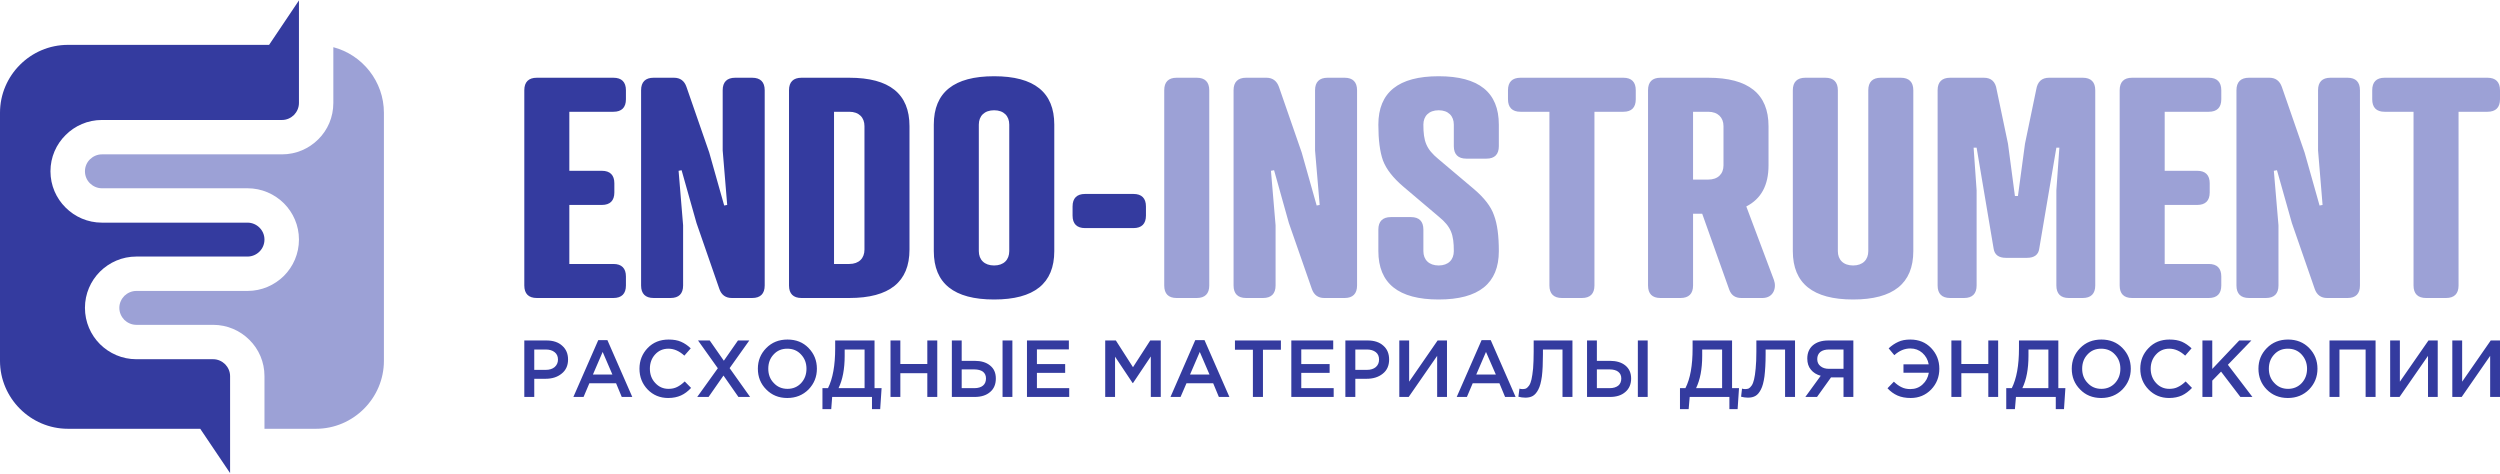 <?xml version="1.0" encoding="UTF-8"?>
<!DOCTYPE svg PUBLIC "-//W3C//DTD SVG 1.1//EN" "http://www.w3.org/Graphics/SVG/1.1/DTD/svg11.dtd">
<!-- Creator: CorelDRAW 2020 (64-Bit) -->
<svg xmlns="http://www.w3.org/2000/svg" xml:space="preserve" width="359px" height="68px" version="1.1" style="shape-rendering:geometricPrecision; text-rendering:geometricPrecision; image-rendering:optimizeQuality; fill-rule:evenodd; clip-rule:evenodd"
viewBox="0 0 21600000 4084000"
 xmlns:xlink="http://www.w3.org/1999/xlink"
 xmlns:xodm="http://www.corel.com/coreldraw/odm/2003">
 <defs>
  <style type="text/css">
   <![CDATA[
    .fil1 {fill:#343B9F}
    .fil0 {fill:#9CA1D6}
    .fil2 {fill:#343B9F;fill-rule:nonzero}
    .fil3 {fill:#343B9F;fill-rule:nonzero}
    .fil4 {fill:#9CA1D6;fill-rule:nonzero}
   ]]>
  </style>
 </defs>
 <g id="Слой_x0020_1">
  <path class="fil0" d="M2285000 3701000l445000 0c323000,0 587000,-265000 587000,-587000l0 -2143000c0,-271000 -186000,-501000 -437000,-567000l0 482000c0,123000 -49000,234000 -130000,314000 -80000,80000 -191000,130000 -313000,130000l-85000 0 -520000 0 -952000 0c-40000,0 -76000,17000 -103000,43000 -27000,27000 -43000,63000 -43000,103000 0,41000 16000,77000 43000,104000 27000,26000 63000,43000 103000,43000l308000 0 644000 0 307000 0c122000,0 233000,50000 314000,130000 80000,80000 130000,191000 130000,313000 0,123000 -50000,234000 -130000,314000 -81000,80000 -192000,130000 -314000,130000l-10000 0 -542000 0 -409000 0c-40000,0 -77000,17000 -104000,43000 -26000,27000 -43000,63000 -43000,103000 0,41000 17000,77000 43000,104000 27000,26000 64000,43000 104000,43000l109000 0 443000 0 112000 0c122000,0 233000,50000 313000,130000 81000,80000 130000,191000 130000,313000l0 455000z"/>
  <path class="fil1" d="M1730000 3701000l258000 383000 0 -838000c0,-40000 -17000,-76000 -43000,-103000 -27000,-26000 -63000,-43000 -103000,-43000l-112000 0 -443000 0 -109000 0c-123000,0 -233000,-50000 -314000,-130000 -80000,-80000 -130000,-191000 -130000,-314000 0,-122000 50000,-233000 130000,-313000 81000,-80000 191000,-130000 314000,-130000l409000 0 542000 0 10000 0c40000,0 77000,-17000 103000,-43000 27000,-27000 43000,-63000 43000,-104000 0,-40000 -16000,-76000 -43000,-103000 -26000,-26000 -63000,-43000 -103000,-43000l-307000 0 -644000 0 -308000 0c-122000,0 -233000,-50000 -313000,-130000 -81000,-80000 -131000,-191000 -131000,-314000 0,-122000 50000,-233000 131000,-313000 80000,-80000 191000,-130000 313000,-130000l952000 0 520000 0 85000 0c40000,0 76000,-17000 103000,-43000 26000,-27000 43000,-64000 43000,-104000l0 -886000 -258000 384000 -1738000 0c-323000,0 -587000,264000 -587000,587000l0 2143000c0,322000 264000,587000 587000,587000l1143000 0z"/>
  <path class="fil2" d="M4530000 3426000l0 -488000 192000 0c57000,0 102000,15000 135000,45000 34000,30000 51000,69000 51000,120000 0,52000 -19000,93000 -56000,122000 -37000,30000 -83000,44000 -140000,44000l-96000 0 0 157000 -86000 0zm86000 -234000l99000 0c32000,0 58000,-8000 77000,-24000 19000,-17000 29000,-38000 29000,-65000 0,-28000 -10000,-49000 -29000,-64000 -19000,-15000 -44000,-23000 -77000,-23000l-99000 0 0 176000zm338000 234000l215000 -491000 79000 0 215000 491000 -91000 0 -49000 -118000 -231000 0 -50000 118000 -88000 0zm169000 -194000l168000 0 -84000 -195000 -84000 195000zm650000 203000c-71000,0 -130000,-25000 -177000,-73000 -47000,-49000 -71000,-109000 -71000,-180000 0,-70000 24000,-130000 71000,-179000 47000,-49000 108000,-73000 181000,-73000 42000,0 78000,6000 107000,19000 30000,13000 58000,32000 84000,57000l-55000 63000c-44000,-40000 -90000,-60000 -137000,-60000 -47000,0 -85000,16000 -116000,50000 -30000,33000 -45000,74000 -45000,123000 0,49000 15000,90000 46000,123000 31000,34000 69000,51000 115000,51000 28000,0 52000,-5000 74000,-16000 21000,-10000 43000,-26000 66000,-48000l55000 56000c-27000,29000 -56000,51000 -87000,65000 -31000,14000 -68000,22000 -111000,22000zm251000 -9000l178000 -248000 -171000 -240000 101000 0 122000 175000 122000 -175000 98000 0 -170000 239000 177000 249000 -101000 0 -129000 -185000 -129000 185000 -98000 0zm962000 -65000c-49000,49000 -110000,74000 -184000,74000 -74000,0 -134000,-25000 -182000,-74000 -48000,-48000 -72000,-108000 -72000,-179000 0,-70000 24000,-129000 72000,-178000 49000,-50000 110000,-74000 184000,-74000 74000,0 135000,24000 182000,73000 48000,49000 72000,109000 72000,179000 0,70000 -24000,129000 -72000,179000zm-301000 -56000c31000,34000 71000,51000 119000,51000 48000,0 87000,-17000 118000,-50000 31000,-34000 46000,-75000 46000,-124000 0,-48000 -15000,-89000 -47000,-123000 -31000,-34000 -71000,-50000 -119000,-50000 -48000,0 -87000,16000 -118000,50000 -31000,33000 -46000,74000 -46000,123000 0,49000 15000,90000 47000,123000zm421000 226000l0 -181000 48000 0c41000,-82000 62000,-196000 62000,-343000l0 -69000 340000 0 0 412000 61000 0 -12000 181000 -71000 0 0 -105000 -344000 0 -8000 105000 -76000 0zm139000 -181000l225000 0 0 -334000 -172000 0 0 55000c0,114000 -18000,207000 -53000,279000zm449000 76000l0 -488000 85000 0 0 203000 233000 0 0 -203000 86000 0 0 488000 -86000 0 0 -205000 -233000 0 0 205000 -85000 0zm530000 0l0 -488000 85000 0 0 176000 112000 0c56000,0 100000,13000 133000,40000 34000,27000 50000,64000 50000,113000 0,49000 -16000,88000 -49000,116000 -33000,29000 -78000,43000 -135000,43000l-196000 0zm85000 -76000l110000 0c32000,0 57000,-8000 74000,-22000 17000,-14000 26000,-35000 26000,-62000 0,-25000 -9000,-44000 -26000,-58000 -18000,-13000 -43000,-20000 -76000,-20000l-108000 0 0 162000zm353000 76000l0 -488000 85000 0 0 488000 -85000 0zm211000 0l0 -488000 362000 0 0 77000 -276000 0 0 127000 244000 0 0 76000 -244000 0 0 132000 279000 0 0 76000 -365000 0zm676000 0l0 -488000 92000 0 148000 231000 149000 -231000 91000 0 0 488000 -86000 0 0 -350000 -154000 230000 -3000 0 -152000 -228000 0 348000 -85000 0zm564000 0l214000 -491000 80000 0 215000 491000 -91000 0 -49000 -118000 -231000 0 -51000 118000 -87000 0zm169000 -194000l168000 0 -84000 -195000 -84000 195000zm543000 194000l0 -408000 -155000 0 0 -80000 397000 0 0 80000 -155000 0 0 408000 -87000 0zm332000 0l0 -488000 362000 0 0 77000 -276000 0 0 127000 245000 0 0 76000 -245000 0 0 132000 280000 0 0 76000 -366000 0zm467000 0l0 -488000 193000 0c57000,0 102000,15000 135000,45000 34000,30000 50000,69000 50000,120000 0,52000 -18000,93000 -55000,122000 -37000,30000 -84000,44000 -140000,44000l-97000 0 0 157000 -86000 0zm86000 -234000l100000 0c32000,0 58000,-8000 77000,-24000 19000,-17000 28000,-38000 28000,-65000 0,-28000 -9000,-49000 -28000,-64000 -19000,-15000 -45000,-23000 -77000,-23000l-100000 0 0 176000zm380000 234000l0 -488000 85000 0 0 356000 246000 -356000 81000 0 0 488000 -85000 0 0 -355000 -246000 355000 -81000 0zm496000 0l215000 -491000 79000 0 215000 491000 -91000 0 -49000 -118000 -231000 0 -50000 118000 -88000 0zm169000 -194000l169000 0 -85000 -195000 -84000 195000zm424000 200000c-20000,0 -40000,-3000 -60000,-8000l9000 -70000c8000,3000 18000,4000 28000,4000 11000,0 21000,-2000 29000,-5000 8000,-4000 16000,-12000 26000,-25000 9000,-13000 16000,-31000 21000,-53000 5000,-23000 10000,-54000 14000,-95000 3000,-40000 5000,-89000 5000,-146000l0 -96000 335000 0 0 488000 -86000 0 0 -410000 -169000 0 0 43000c0,76000 -3000,139000 -9000,189000 -7000,50000 -17000,88000 -31000,114000 -14000,27000 -30000,45000 -47000,55000 -17000,10000 -39000,15000 -65000,15000zm533000 -6000l0 -488000 85000 0 0 176000 113000 0c55000,0 100000,13000 133000,40000 33000,27000 50000,64000 50000,113000 0,49000 -17000,88000 -50000,116000 -33000,29000 -77000,43000 -134000,43000l-197000 0zm85000 -76000l110000 0c33000,0 57000,-8000 75000,-22000 17000,-14000 26000,-35000 26000,-62000 0,-25000 -9000,-44000 -27000,-58000 -17000,-13000 -42000,-20000 -75000,-20000l-109000 0 0 162000zm354000 76000l0 -488000 85000 0 0 488000 -85000 0zm364000 105000l0 -181000 47000 0c42000,-82000 62000,-196000 62000,-343000l0 -69000 341000 0 0 412000 60000 0 -12000 181000 -71000 0 0 -105000 -343000 0 -9000 105000 -75000 0zm139000 -181000l225000 0 0 -334000 -172000 0 0 55000c0,114000 -18000,207000 -53000,279000zm448000 82000c-20000,0 -40000,-3000 -59000,-8000l8000 -70000c8000,3000 18000,4000 28000,4000 11000,0 21000,-2000 29000,-5000 8000,-4000 17000,-12000 26000,-25000 9000,-13000 16000,-31000 21000,-53000 6000,-23000 10000,-54000 14000,-95000 4000,-40000 6000,-89000 6000,-146000l0 -96000 334000 0 0 488000 -86000 0 0 -410000 -168000 0 0 43000c0,76000 -4000,139000 -10000,189000 -7000,50000 -17000,88000 -31000,114000 -14000,27000 -29000,45000 -47000,55000 -17000,10000 -39000,15000 -65000,15000zm496000 -6000l133000 -183000c-36000,-10000 -64000,-27000 -85000,-53000 -21000,-25000 -31000,-57000 -31000,-96000 0,-48000 16000,-86000 48000,-114000 33000,-28000 77000,-42000 134000,-42000l216000 0 0 488000 -85000 0 0 -169000 -108000 0 -121000 169000 -101000 0zm204000 -243000l126000 0 0 -167000 -124000 0c-33000,0 -58000,7000 -76000,21000 -18000,15000 -27000,36000 -27000,62000 0,26000 9000,46000 28000,61000 18000,15000 42000,23000 73000,23000zm707000 252000c-45000,0 -82000,-7000 -114000,-21000 -32000,-14000 -61000,-35000 -87000,-63000l55000 -57000c23000,22000 45000,38000 67000,48000 22000,11000 47000,16000 76000,16000 41000,0 76000,-13000 105000,-40000 29000,-26000 47000,-60000 54000,-101000l-219000 0 0 -73000 218000 0c-7000,-40000 -26000,-73000 -55000,-99000 -29000,-25000 -63000,-38000 -103000,-38000 -50000,0 -96000,19000 -139000,58000l-49000 -59000c26000,-24000 54000,-43000 83000,-56000 29000,-14000 64000,-20000 104000,-20000 73000,0 133000,24000 180000,73000 47000,49000 71000,109000 71000,179000 0,71000 -24000,131000 -71000,180000 -47000,48000 -106000,73000 -176000,73000zm351000 -9000l0 -488000 86000 0 0 203000 233000 0 0 -203000 85000 0 0 488000 -85000 0 0 -205000 -233000 0 0 205000 -86000 0zm474000 105000l0 -181000 48000 0c41000,-82000 62000,-196000 62000,-343000l0 -69000 340000 0 0 412000 61000 0 -12000 181000 -71000 0 0 -105000 -344000 0 -9000 105000 -75000 0zm139000 -181000l225000 0 0 -334000 -172000 0 0 55000c0,114000 -18000,207000 -53000,279000zm865000 11000c-49000,49000 -110000,74000 -184000,74000 -74000,0 -135000,-25000 -182000,-74000 -48000,-48000 -72000,-108000 -72000,-179000 0,-70000 24000,-129000 72000,-178000 49000,-50000 110000,-74000 184000,-74000 74000,0 134000,24000 182000,73000 48000,49000 72000,109000 72000,179000 0,70000 -24000,129000 -72000,179000zm-301000 -56000c31000,34000 71000,51000 119000,51000 48000,0 87000,-17000 118000,-50000 31000,-34000 46000,-75000 46000,-124000 0,-48000 -15000,-89000 -47000,-123000 -31000,-34000 -71000,-50000 -119000,-50000 -48000,0 -87000,16000 -118000,50000 -31000,33000 -46000,74000 -46000,123000 0,49000 15000,90000 47000,123000zm704000 130000c-71000,0 -130000,-25000 -177000,-73000 -48000,-49000 -72000,-109000 -72000,-180000 0,-70000 24000,-130000 72000,-179000 47000,-49000 107000,-73000 180000,-73000 42000,0 78000,6000 108000,19000 29000,13000 57000,32000 83000,57000l-55000 63000c-44000,-40000 -89000,-60000 -137000,-60000 -46000,0 -84000,16000 -115000,50000 -30000,33000 -46000,74000 -46000,123000 0,49000 16000,90000 46000,123000 31000,34000 69000,51000 115000,51000 28000,0 53000,-5000 74000,-16000 22000,-10000 44000,-26000 67000,-48000l55000 56000c-28000,29000 -57000,51000 -87000,65000 -31000,14000 -68000,22000 -111000,22000zm288000 -9000l0 -488000 85000 0 0 246000 233000 -246000 105000 0 -203000 210000 212000 278000 -104000 0 -167000 -219000 -76000 78000 0 141000 -85000 0zm922000 -65000c-49000,49000 -110000,74000 -184000,74000 -74000,0 -135000,-25000 -183000,-74000 -47000,-48000 -71000,-108000 -71000,-179000 0,-70000 24000,-129000 72000,-178000 49000,-50000 110000,-74000 184000,-74000 73000,0 134000,24000 182000,73000 48000,49000 72000,109000 72000,179000 0,70000 -24000,129000 -72000,179000zm-301000 -56000c31000,34000 71000,51000 119000,51000 47000,0 87000,-17000 118000,-50000 31000,-34000 46000,-75000 46000,-124000 0,-48000 -16000,-89000 -47000,-123000 -31000,-34000 -71000,-50000 -119000,-50000 -48000,0 -87000,16000 -118000,50000 -31000,33000 -46000,74000 -46000,123000 0,49000 15000,90000 47000,123000zm477000 121000l0 -488000 398000 0 0 488000 -86000 0 0 -410000 -226000 0 0 410000 -86000 0zm524000 0l0 -488000 84000 0 0 356000 247000 -356000 80000 0 0 488000 -84000 0 0 -355000 -246000 355000 -81000 0zm537000 0l0 -488000 85000 0 0 356000 247000 -356000 80000 0 0 488000 -85000 0 0 -355000 -246000 355000 -81000 0z"/>
  <g id="_2207299915264">
   <path class="fil3" d="M4638000 668000c-71000,0 -108000,37000 -108000,108000l0 1687000c0,71000 37000,108000 108000,108000l662000 0c71000,0 108000,-37000 108000,-108000l0 -78000c0,-71000 -37000,-108000 -108000,-108000l-381000 0 0 -510000 281000 0c71000,0 108000,-37000 108000,-108000l0 -79000c0,-71000 -37000,-108000 -108000,-108000l-281000 0 0 -510000 381000 0c71000,0 108000,-37000 108000,-108000l0 -78000c0,-71000 -37000,-108000 -108000,-108000l-662000 0zm1645000 1099000l-26000 5000 -129000 -457000 -197000 -568000c-18000,-53000 -55000,-79000 -108000,-79000l-176000 0c-71000,0 -108000,37000 -108000,108000l0 1687000c0,71000 37000,108000 108000,108000l147000 0c71000,0 108000,-37000 108000,-108000l0 -520000 -39000 -471000 26000 -5000 129000 457000 197000 568000c18000,53000 55000,79000 108000,79000l176000 0c71000,0 108000,-37000 108000,-108000l0 -1687000c0,-71000 -37000,-108000 -108000,-108000l-147000 0c-71000,0 -108000,37000 -108000,108000l0 520000 39000 471000zm1055000 804000c347000,0 520000,-139000 520000,-418000l0 -1067000c0,-279000 -173000,-418000 -520000,-418000l-413000 0c-71000,0 -108000,37000 -108000,108000l0 1687000c0,71000 37000,108000 108000,108000l413000 0zm-132000 -1609000l132000 0c84000,0 131000,50000 131000,124000l0 1067000c0,74000 -47000,124000 -131000,124000l-132000 0 0 -1315000zm1251000 111000c0,-74000 48000,-124000 132000,-124000 84000,0 131000,50000 131000,124000l0 1093000c0,74000 -47000,124000 -131000,124000 -84000,0 -132000,-50000 -132000,-124000l0 -1093000zm652000 0c0,-279000 -173000,-418000 -520000,-418000 -347000,0 -521000,139000 -521000,418000l0 1093000c0,279000 174000,418000 521000,418000 347000,0 520000,-139000 520000,-418000l0 -1093000zm266000 599000c-71000,0 -108000,37000 -108000,108000l0 79000c0,71000 37000,108000 108000,108000l418000 0c71000,0 108000,-37000 108000,-108000l0 -79000c0,-71000 -37000,-108000 -108000,-108000l-418000 0z"/>
   <path class="fil4" d="M10448000 776000c0,-71000 -37000,-108000 -108000,-108000l-174000 0c-71000,0 -107000,37000 -107000,108000l0 1687000c0,71000 36000,108000 107000,108000l174000 0c71000,0 108000,-37000 108000,-108000l0 -1687000zm954000 991000l-26000 5000 -129000 -457000 -197000 -568000c-19000,-53000 -56000,-79000 -108000,-79000l-176000 0c-71000,0 -108000,37000 -108000,108000l0 1687000c0,71000 37000,108000 108000,108000l147000 0c71000,0 108000,-37000 108000,-108000l0 -520000 -40000 -471000 27000 -5000 128000 457000 198000 568000c18000,53000 55000,79000 107000,79000l177000 0c70000,0 107000,-37000 107000,-108000l0 -1687000c0,-71000 -37000,-108000 -107000,-108000l-148000 0c-71000,0 -108000,37000 -108000,108000l0 520000 40000 471000zm896000 -694000c0,-74000 48000,-124000 132000,-124000 84000,0 131000,50000 131000,124000l0 186000c0,71000 37000,108000 108000,108000l174000 0c71000,0 107000,-37000 107000,-108000l0 -186000c0,-279000 -173000,-418000 -520000,-418000 -347000,0 -521000,139000 -521000,418000 0,131000 13000,234000 40000,310000 29000,76000 87000,150000 176000,226000l307000 260000c106000,87000 129000,153000 129000,297000 0,74000 -47000,124000 -131000,124000 -84000,0 -132000,-50000 -132000,-124000l0 -186000c0,-71000 -36000,-108000 -107000,-108000l-174000 0c-71000,0 -108000,37000 -108000,108000l0 186000c0,279000 174000,418000 521000,418000 347000,0 520000,-139000 520000,-418000 0,-131000 -13000,-234000 -42000,-310000 -26000,-76000 -84000,-150000 -173000,-226000l-308000 -260000c-105000,-87000 -129000,-153000 -129000,-297000zm1728000 -111000c71000,0 107000,-37000 107000,-108000l0 -78000c0,-71000 -36000,-108000 -107000,-108000l-889000 0c-71000,0 -108000,37000 -108000,108000l0 78000c0,71000 37000,108000 108000,108000l250000 0 0 1501000c0,71000 37000,108000 108000,108000l173000 0c71000,0 108000,-37000 108000,-108000l0 -1501000 250000 0zm1254000 124000c0,-279000 -174000,-418000 -521000,-418000l-413000 0c-71000,0 -107000,37000 -107000,108000l0 1687000c0,71000 36000,108000 107000,108000l174000 0c71000,0 108000,-37000 108000,-108000l0 -620000 79000 0 234000 657000c18000,48000 52000,71000 105000,71000l181000 0c97000,0 124000,-89000 100000,-155000l-239000 -636000c129000,-66000 192000,-184000 192000,-355000l0 -339000zm-652000 -124000l131000 0c84000,0 132000,50000 132000,124000l0 339000c0,74000 -48000,123000 -132000,123000l-131000 0 0 -586000zm862000 1204000c0,279000 174000,418000 521000,418000 347000,0 520000,-139000 520000,-418000l0 -1390000c0,-71000 -37000,-108000 -108000,-108000l-173000 0c-71000,0 -108000,37000 -108000,108000l0 1390000c0,74000 -47000,124000 -131000,124000 -85000,0 -132000,-50000 -132000,-124000l0 -1390000c0,-71000 -37000,-108000 -108000,-108000l-173000 0c-71000,0 -108000,37000 -108000,108000l0 1390000zm2024000 58000c61000,0 98000,-26000 105000,-79000l148000 -873000 26000 0 -26000 369000 0 822000c0,71000 37000,108000 107000,108000l121000 0c71000,0 108000,-37000 108000,-108000l0 -1687000c0,-71000 -37000,-108000 -108000,-108000l-291000 0c-63000,0 -100000,34000 -111000,102000l-97000 468000 -61000 452000 -26000 0 -60000 -452000 -98000 -468000c-10000,-68000 -47000,-102000 -110000,-102000l-292000 0c-71000,0 -108000,37000 -108000,108000l0 1687000c0,71000 37000,108000 108000,108000l121000 0c71000,0 108000,-37000 108000,-108000l0 -822000 -26000 -369000 26000 0 147000 873000c8000,53000 45000,79000 105000,79000l184000 0zm907000 -1556000c-71000,0 -107000,37000 -107000,108000l0 1687000c0,71000 36000,108000 107000,108000l663000 0c71000,0 108000,-37000 108000,-108000l0 -78000c0,-71000 -37000,-108000 -108000,-108000l-381000 0 0 -510000 281000 0c71000,0 108000,-37000 108000,-108000l0 -79000c0,-71000 -37000,-108000 -108000,-108000l-281000 0 0 -510000 381000 0c71000,0 108000,-37000 108000,-108000l0 -78000c0,-71000 -37000,-108000 -108000,-108000l-663000 0zm1646000 1099000l-26000 5000 -129000 -457000 -197000 -568000c-19000,-53000 -55000,-79000 -108000,-79000l-176000 0c-71000,0 -108000,37000 -108000,108000l0 1687000c0,71000 37000,108000 108000,108000l147000 0c71000,0 108000,-37000 108000,-108000l0 -520000 -40000 -471000 27000 -5000 129000 457000 197000 568000c18000,53000 55000,79000 107000,79000l177000 0c71000,0 107000,-37000 107000,-108000l0 -1687000c0,-71000 -36000,-108000 -107000,-108000l-148000 0c-71000,0 -107000,37000 -107000,108000l0 520000 39000 471000zm1425000 -805000c71000,0 108000,-37000 108000,-108000l0 -78000c0,-71000 -37000,-108000 -108000,-108000l-889000 0c-71000,0 -107000,37000 -107000,108000l0 78000c0,71000 36000,108000 107000,108000l250000 0 0 1501000c0,71000 37000,108000 108000,108000l173000 0c71000,0 108000,-37000 108000,-108000l0 -1501000 250000 0z"/>
  </g>
 </g>
</svg>
